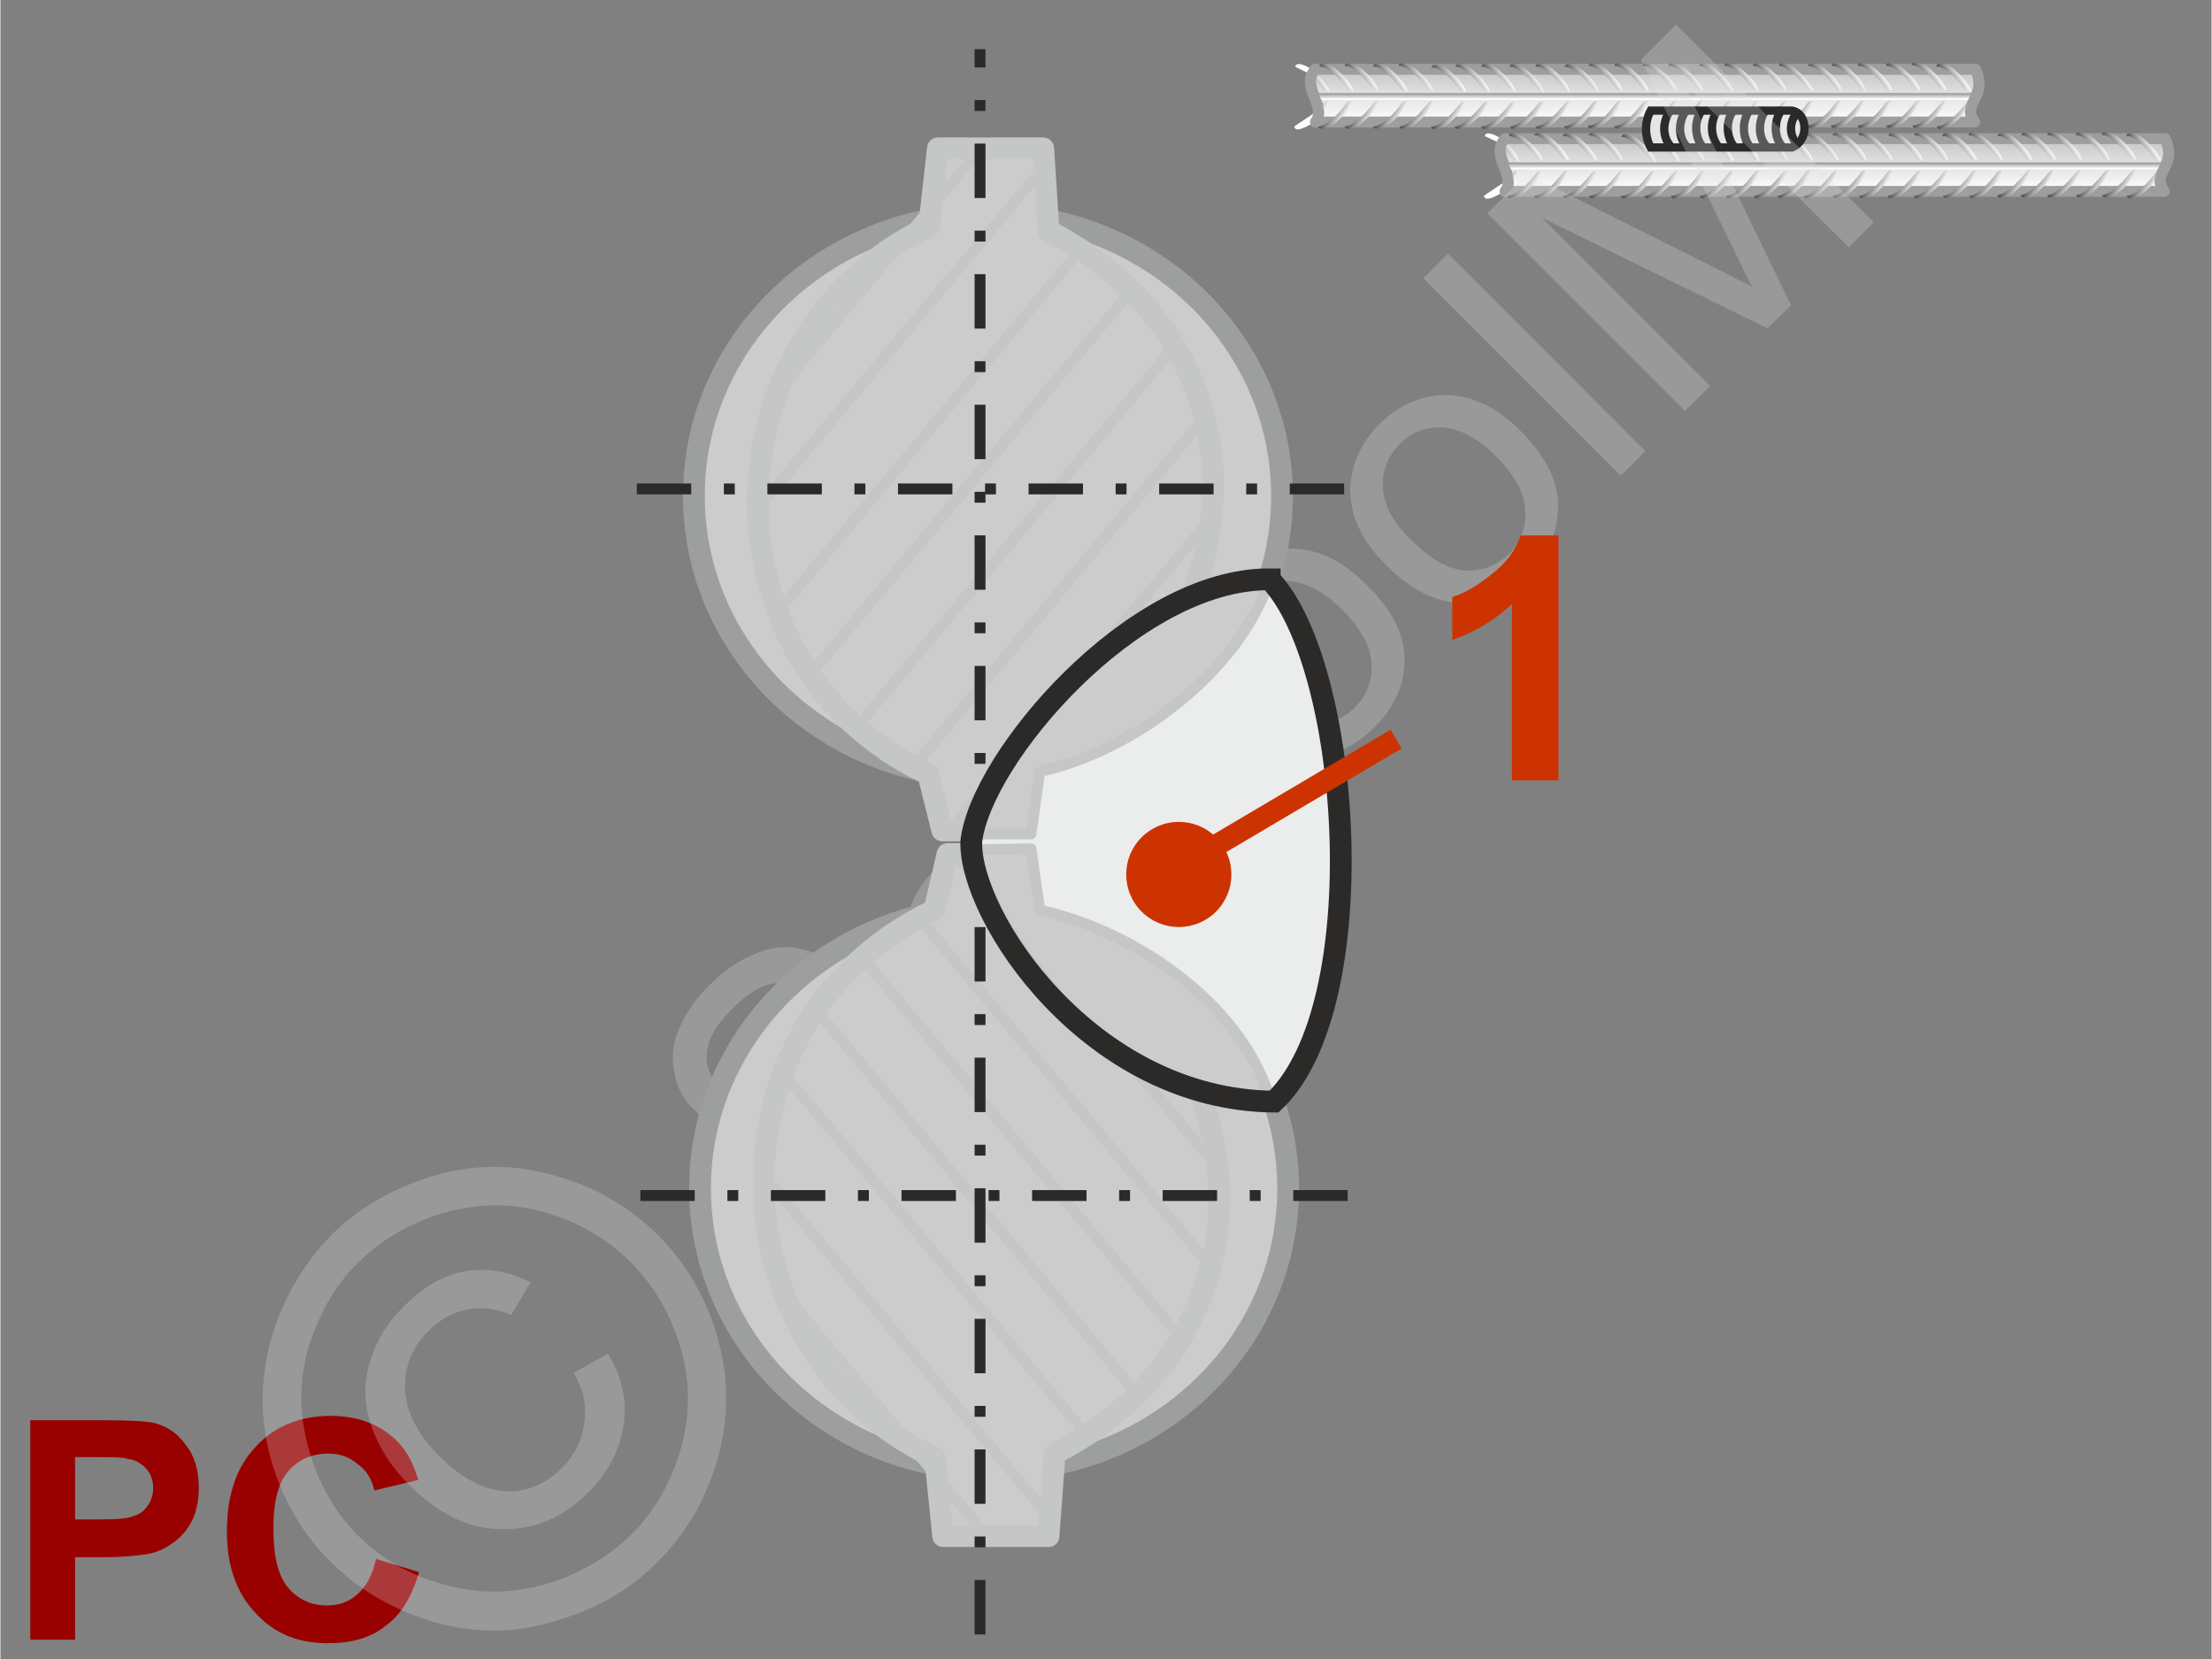 <svg xmlns="http://www.w3.org/2000/svg" width="240px" height="180px" style="shape-rendering:geometricPrecision;text-rendering:geometricPrecision;image-rendering:optimizeQuality;fill-rule:evenodd;clip-rule:evenodd" viewBox="0 0 2519 1890" xmlns:xlink="http://www.w3.org/1999/xlink"><rect x="0" y="0" width="2519" height="1890" fill="#808080" stroke="none"/><defs><linearGradient id="id0" gradientUnits="userSpaceOnUse" x1="1514.45" y1="127.258" x2="1530.02" y2="136.556"><stop offset="0" style="stop-opacity:1;stop-color:#5b5b5b"/><stop offset="1" style="stop-opacity:1;stop-color:#fefefe"/></linearGradient><linearGradient id="id1" gradientUnits="userSpaceOnUse" xlink:href="#id0" x1="1860.22" y1="174.218" x2="1875.79" y2="164.933"/><linearGradient id="id2" gradientUnits="userSpaceOnUse" x1="2089.39" y1="157.941" x2="2089.39" y2="218.117"><stop offset="0" style="stop-opacity:1;stop-color:#c5c6c6"/><stop offset="1" style="stop-opacity:1;stop-color:#fefefe"/></linearGradient><linearGradient id="id3" gradientUnits="userSpaceOnUse" xlink:href="#id0" x1="2163.33" y1="206.253" x2="2178.9" y2="215.551"/><linearGradient id="id4" gradientUnits="userSpaceOnUse" x1="1871.34" y1="106.877" x2="1871.34" y2="112.84"><stop offset="0" style="stop-opacity:1;stop-color:#9d9e9e"/><stop offset="1" style="stop-opacity:1;stop-color:#fefefe"/></linearGradient><linearGradient id="id5" gradientUnits="userSpaceOnUse" xlink:href="#id0" x1="1886.29" y1="206.761" x2="1901.86" y2="216.059"/><linearGradient id="id6" gradientUnits="userSpaceOnUse" xlink:href="#id2" x1="1873.2" y1="78.846" x2="1873.2" y2="139.023"/><linearGradient id="id7" gradientUnits="userSpaceOnUse" xlink:href="#id0" x1="1488.37" y1="94.715" x2="1503.95" y2="85.417"/><linearGradient id="id8" gradientUnits="userSpaceOnUse" xlink:href="#id0" x1="2164.33" y1="173.065" x2="2179.9" y2="163.767"/><linearGradient id="id9" gradientUnits="userSpaceOnUse" xlink:href="#id4" x1="2087.53" y1="185.971" x2="2087.53" y2="191.922"/><linearGradient id="id10" gradientUnits="userSpaceOnUse" xlink:href="#id0" x1="2193.67" y1="172.83" x2="2209.24" y2="163.532"/><linearGradient id="id11" gradientUnits="userSpaceOnUse" xlink:href="#id0" x1="2226.03" y1="172.979" x2="2241.61" y2="163.681"/><linearGradient id="id12" gradientUnits="userSpaceOnUse" xlink:href="#id0" x1="1823.47" y1="206.352" x2="1839.04" y2="215.65"/><linearGradient id="id13" gradientUnits="userSpaceOnUse" xlink:href="#id0" x1="1793.71" y1="206.352" x2="1809.28" y2="215.65"/><linearGradient id="id14" gradientUnits="userSpaceOnUse" xlink:href="#id0" x1="1914.65" y1="126.985" x2="1930.22" y2="136.283"/><linearGradient id="id15" gradientUnits="userSpaceOnUse" xlink:href="#id0" x1="1916.55" y1="207.021" x2="1932.12" y2="216.307"/><linearGradient id="id16" gradientUnits="userSpaceOnUse" xlink:href="#id0" x1="2039.96" y1="127.158" x2="2055.54" y2="136.456"/><linearGradient id="id17" gradientUnits="userSpaceOnUse" xlink:href="#id0" x1="2219.61" y1="127.58" x2="2235.18" y2="136.878"/><linearGradient id="id18" gradientUnits="userSpaceOnUse" xlink:href="#id0" x1="1977.4" y1="127.406" x2="1992.97" y2="136.704"/><linearGradient id="id19" gradientUnits="userSpaceOnUse" xlink:href="#id0" x1="1795.01" y1="127.258" x2="1810.58" y2="136.556"/><linearGradient id="id20" gradientUnits="userSpaceOnUse" xlink:href="#id0" x1="1704.57" y1="173.809" x2="1720.14" y2="164.524"/><linearGradient id="id21" gradientUnits="userSpaceOnUse" xlink:href="#id0" x1="1732.8" y1="94.392" x2="1748.37" y2="85.107"/><linearGradient id="id22" gradientUnits="userSpaceOnUse" xlink:href="#id0" x1="1670.09" y1="127.667" x2="1685.66" y2="136.965"/><linearGradient id="id23" gradientUnits="userSpaceOnUse" xlink:href="#id0" x1="2218.96" y1="94.008" x2="2234.53" y2="84.71"/><linearGradient id="id24" gradientUnits="userSpaceOnUse" xlink:href="#id0" x1="2011.95" y1="173.536" x2="2027.52" y2="164.239"/><linearGradient id="id25" gradientUnits="userSpaceOnUse" xlink:href="#id0" x1="2161.93" y1="126.477" x2="2177.5" y2="135.774"/><linearGradient id="id26" gradientUnits="userSpaceOnUse" xlink:href="#id0" x1="2130.85" y1="206.079" x2="2146.42" y2="215.377"/><linearGradient id="id27" gradientUnits="userSpaceOnUse" xlink:href="#id0" x1="2101.1" y1="206.079" x2="2116.65" y2="215.377"/><linearGradient id="id28" gradientUnits="userSpaceOnUse" xlink:href="#id0" x1="1671.1" y1="94.479" x2="1686.67" y2="85.194"/><linearGradient id="id29" gradientUnits="userSpaceOnUse" xlink:href="#id0" x1="2072.79" y1="93.934" x2="2088.36" y2="84.636"/><linearGradient id="id30" gradientUnits="userSpaceOnUse" xlink:href="#id0" x1="2191.69" y1="126.477" x2="2207.27" y2="135.774"/><linearGradient id="id31" gradientUnits="userSpaceOnUse" xlink:href="#id0" x1="1978.47" y1="173.177" x2="1994.05" y2="163.891"/><linearGradient id="id32" gradientUnits="userSpaceOnUse" xlink:href="#id0" x1="2377.75" y1="172.297" x2="2393.32" y2="162.999"/><linearGradient id="id33" gradientUnits="userSpaceOnUse" xlink:href="#id0" x1="2129.2" y1="93.054" x2="2144.77" y2="83.756"/><linearGradient id="id34" gradientUnits="userSpaceOnUse" xlink:href="#id0" x1="1487.63" y1="127.53" x2="1503.2" y2="136.828"/><linearGradient id="id35" gradientUnits="userSpaceOnUse" xlink:href="#id0" x1="1643.28" y1="127.939" x2="1658.85" y2="137.237"/><linearGradient id="id36" gradientUnits="userSpaceOnUse" xlink:href="#id0" x1="1822.81" y1="172.78" x2="1838.39" y2="163.482"/><linearGradient id="id37" gradientUnits="userSpaceOnUse" xlink:href="#id0" x1="2191.04" y1="92.892" x2="2206.61" y2="83.607"/><linearGradient id="id38" gradientUnits="userSpaceOnUse" xlink:href="#id0" x1="2130.2" y1="172.495" x2="2145.76" y2="163.21"/><linearGradient id="id39" gradientUnits="userSpaceOnUse" xlink:href="#id0" x1="2039.32" y1="93.574" x2="2054.89" y2="84.289"/><linearGradient id="id40" gradientUnits="userSpaceOnUse" xlink:href="#id0" x1="2316.05" y1="172.371" x2="2331.62" y2="163.086"/><linearGradient id="id41" gradientUnits="userSpaceOnUse" xlink:href="#id0" x1="2435.15" y1="173.103" x2="2450.72" y2="163.805"/><linearGradient id="id42" gradientUnits="userSpaceOnUse" xlink:href="#id0" x1="2129.13" y1="126.737" x2="2144.7" y2="136.022"/><linearGradient id="id43" gradientUnits="userSpaceOnUse" xlink:href="#id0" x1="1916.62" y1="173.338" x2="1932.2" y2="164.04"/><linearGradient id="id44" gradientUnits="userSpaceOnUse" xlink:href="#id0" x1="1887.29" y1="173.574" x2="1902.86" y2="164.276"/><linearGradient id="id45" gradientUnits="userSpaceOnUse" xlink:href="#id0" x1="1977.47" y1="93.736" x2="1993.04" y2="84.438"/><linearGradient id="id46" gradientUnits="userSpaceOnUse" xlink:href="#id0" x1="2315.05" y1="205.571" x2="2330.62" y2="214.869"/><linearGradient id="id47" gradientUnits="userSpaceOnUse" xlink:href="#id0" x1="1948.99" y1="173.487" x2="1964.56" y2="164.201"/><linearGradient id="id48" gradientUnits="userSpaceOnUse" xlink:href="#id0" x1="1947.13" y1="127.158" x2="1962.7" y2="136.456"/><linearGradient id="id49" gradientUnits="userSpaceOnUse" xlink:href="#id0" x1="1948.14" y1="93.971" x2="1963.71" y2="84.673"/><linearGradient id="id50" gradientUnits="userSpaceOnUse" xlink:href="#id0" x1="1733.17" y1="127.667" x2="1748.74" y2="136.965"/><linearGradient id="id51" gradientUnits="userSpaceOnUse" xlink:href="#id0" x1="2009.84" y1="93.884" x2="2025.41" y2="84.599"/><linearGradient id="id52" gradientUnits="userSpaceOnUse" xlink:href="#id0" x1="1760.9" y1="206.612" x2="1776.47" y2="215.898"/><linearGradient id="id53" gradientUnits="userSpaceOnUse" xlink:href="#id0" x1="1607.28" y1="127.258" x2="1622.85" y2="136.556"/><linearGradient id="id54" gradientUnits="userSpaceOnUse" xlink:href="#id0" x1="1700.37" y1="127.915" x2="1715.94" y2="137.213"/><linearGradient id="id55" gradientUnits="userSpaceOnUse" xlink:href="#id0" x1="1760.98" y1="172.929" x2="1776.55" y2="163.631"/><linearGradient id="id56" gradientUnits="userSpaceOnUse" xlink:href="#id0" x1="2345.32" y1="205.831" x2="2360.89" y2="215.117"/><linearGradient id="id57" gradientUnits="userSpaceOnUse" xlink:href="#id0" x1="1914.01" y1="93.401" x2="1929.58" y2="84.115"/><linearGradient id="id58" gradientUnits="userSpaceOnUse" xlink:href="#id0" x1="1731.65" y1="173.165" x2="1747.22" y2="163.879"/><linearGradient id="id59" gradientUnits="userSpaceOnUse" xlink:href="#id0" x1="1821.82" y1="126.985" x2="1837.39" y2="136.283"/><linearGradient id="id60" gradientUnits="userSpaceOnUse" xlink:href="#id0" x1="2226.39" y1="206.253" x2="2241.97" y2="215.551"/><linearGradient id="id61" gradientUnits="userSpaceOnUse" xlink:href="#id0" x1="2288.23" y1="205.844" x2="2303.8" y2="215.142"/><linearGradient id="id62" gradientUnits="userSpaceOnUse" xlink:href="#id0" x1="1577.52" y1="127.258" x2="1593.09" y2="136.556"/><linearGradient id="id63" gradientUnits="userSpaceOnUse" xlink:href="#id0" x1="2345.4" y1="172.148" x2="2360.97" y2="162.85"/><linearGradient id="id64" gradientUnits="userSpaceOnUse" xlink:href="#id0" x1="1884.9" y1="126.985" x2="1900.47" y2="136.283"/><linearGradient id="id65" gradientUnits="userSpaceOnUse" xlink:href="#id0" x1="2099.87" y1="93.289" x2="2115.44" y2="83.991"/><linearGradient id="id66" gradientUnits="userSpaceOnUse" xlink:href="#id0" x1="2039.02" y1="172.892" x2="2054.59" y2="163.594"/><linearGradient id="id67" gradientUnits="userSpaceOnUse" xlink:href="#id0" x1="2161.57" y1="93.202" x2="2177.14" y2="83.904"/><linearGradient id="id68" gradientUnits="userSpaceOnUse" xlink:href="#id0" x1="2100.72" y1="172.805" x2="2116.29" y2="163.507"/><linearGradient id="id69" gradientUnits="userSpaceOnUse" xlink:href="#id0" x1="1979.12" y1="206.761" x2="1994.69" y2="216.059"/><linearGradient id="id70" gradientUnits="userSpaceOnUse" xlink:href="#id0" x1="1606.63" y1="93.686" x2="1622.2" y2="84.388"/><linearGradient id="id71" gradientUnits="userSpaceOnUse" xlink:href="#id0" x1="1852.08" y1="127.245" x2="1867.66" y2="136.531"/><linearGradient id="id72" gradientUnits="userSpaceOnUse" xlink:href="#id0" x1="1793.35" y1="173.078" x2="1808.92" y2="163.792"/><linearGradient id="id73" gradientUnits="userSpaceOnUse" xlink:href="#id0" x1="1730.64" y1="206.352" x2="1746.21" y2="215.65"/><linearGradient id="id74" gradientUnits="userSpaceOnUse" xlink:href="#id0" x1="2038.02" y1="206.079" x2="2053.59" y2="215.377"/><linearGradient id="id75" gradientUnits="userSpaceOnUse" xlink:href="#id0" x1="2256.16" y1="206.253" x2="2271.73" y2="215.551"/><linearGradient id="id76" gradientUnits="userSpaceOnUse" xlink:href="#id0" x1="1762.92" y1="127.667" x2="1778.49" y2="136.965"/><linearGradient id="id77" gradientUnits="userSpaceOnUse" xlink:href="#id0" x1="1544.71" y1="127.518" x2="1560.28" y2="136.816"/><linearGradient id="id78" gradientUnits="userSpaceOnUse" xlink:href="#id0" x1="1544.78" y1="93.835" x2="1560.35" y2="84.537"/><linearGradient id="id79" gradientUnits="userSpaceOnUse" xlink:href="#id0" x1="1852.16" y1="93.562" x2="1867.73" y2="84.264"/><linearGradient id="id80" gradientUnits="userSpaceOnUse" xlink:href="#id0" x1="2098.86" y1="126.477" x2="2114.43" y2="135.774"/><linearGradient id="id81" gradientUnits="userSpaceOnUse" xlink:href="#id0" x1="1700.44" y1="94.244" x2="1716.01" y2="84.946"/><linearGradient id="id82" gradientUnits="userSpaceOnUse" xlink:href="#id0" x1="2435.8" y1="206.674" x2="2451.37" y2="215.972"/><linearGradient id="id83" gradientUnits="userSpaceOnUse" xlink:href="#id0" x1="1644.02" y1="95.124" x2="1659.59" y2="85.838"/><linearGradient id="id84" gradientUnits="userSpaceOnUse" xlink:href="#id0" x1="2407.88" y1="205.571" x2="2423.45" y2="214.869"/><linearGradient id="id85" gradientUnits="userSpaceOnUse" xlink:href="#id0" x1="2068.35" y1="172.656" x2="2083.93" y2="163.358"/><linearGradient id="id86" gradientUnits="userSpaceOnUse" xlink:href="#id0" x1="1949.37" y1="206.761" x2="1964.94" y2="216.059"/><linearGradient id="id87" gradientUnits="userSpaceOnUse" xlink:href="#id0" x1="1884.53" y1="93.711" x2="1900.1" y2="84.425"/><linearGradient id="id88" gradientUnits="userSpaceOnUse" xlink:href="#id0" x1="2288.99" y1="173.016" x2="2304.56" y2="163.73"/><linearGradient id="id89" gradientUnits="userSpaceOnUse" xlink:href="#id0" x1="2378.12" y1="205.571" x2="2393.69" y2="214.869"/><linearGradient id="id90" gradientUnits="userSpaceOnUse" xlink:href="#id0" x1="2010.21" y1="127.158" x2="2025.78" y2="136.456"/><linearGradient id="id91" gradientUnits="userSpaceOnUse" xlink:href="#id0" x1="2068.28" y1="206.34" x2="2083.85" y2="215.625"/><linearGradient id="id92" gradientUnits="userSpaceOnUse" xlink:href="#id0" x1="1703.81" y1="206.625" x2="1719.38" y2="215.923"/><linearGradient id="id93" gradientUnits="userSpaceOnUse" xlink:href="#id0" x1="2072.04" y1="126.749" x2="2087.61" y2="136.047"/><linearGradient id="id94" gradientUnits="userSpaceOnUse" xlink:href="#id0" x1="2011.2" y1="206.352" x2="2026.76" y2="215.65"/><linearGradient id="id95" gradientUnits="userSpaceOnUse" xlink:href="#id0" x1="1859.47" y1="207.034" x2="1875.04" y2="216.332"/><linearGradient id="id96" gradientUnits="userSpaceOnUse" xlink:href="#id0" x1="2407.23" y1="171.987" x2="2422.8" y2="162.689"/><linearGradient id="id97" gradientUnits="userSpaceOnUse" xlink:href="#id0" x1="2255.5" y1="172.669" x2="2271.07" y2="163.371"/><linearGradient id="id98" gradientUnits="userSpaceOnUse" xlink:href="#id0" x1="1577.15" y1="93.983" x2="1592.72" y2="84.686"/><linearGradient id="id99" gradientUnits="userSpaceOnUse" xlink:href="#id0" x1="1795.75" y1="94.442" x2="1811.32" y2="85.157"/><linearGradient id="id100" gradientUnits="userSpaceOnUse" xlink:href="#id0" x1="2193.59" y1="206.513" x2="2209.16" y2="215.799"/><linearGradient id="id101" gradientUnits="userSpaceOnUse" xlink:href="#id0" x1="1515.45" y1="94.07" x2="1531.02" y2="84.772"/><linearGradient id="id102" gradientUnits="userSpaceOnUse" xlink:href="#id0" x1="1762.28" y1="94.095" x2="1777.85" y2="84.797"/><linearGradient id="id103" gradientUnits="userSpaceOnUse" xlink:href="#id0" x1="1822.83" y1="93.797" x2="1838.4" y2="84.512"/></defs><g id="Ebene_x0020_1"><g id="_722626304"><g><g><g><path d="M1498 79l752 0c15,32 -17,38 -1,60l-751 0c14,-19 -18,-42 0,-60z" style="fill:url(#id6);stroke:#9d9e9e;stroke-width:12.397;stroke-linecap:round;stroke-linejoin:round"/><polygon points="1495,106 2248,106 2244,114 1501,114" style="fill:url(#id4)"/><path d="M1541 103c-3,-11 -21,-27 -26,-28 -11,-5 -13,-1 -13,1 9,-1 21,10 33,26 3,4 7,2 6,1z" style="fill:url(#id101)"/><path d="M1633 116c-4,11 -21,27 -26,28 -12,6 -13,1 -13,0 8,0 20,-11 33,-27 3,-3 6,-2 6,-1z" style="fill:url(#id53)"/><path d="M1603 116c-3,11 -21,27 -26,28 -11,6 -13,1 -13,0 9,0 21,-11 33,-27 3,-3 7,-2 6,-1z" style="fill:url(#id62)"/><path d="M1570 116c-3,11 -20,27 -26,28 -11,6 -12,2 -13,0 9,0 21,-11 33,-26 3,-4 7,-3 6,-2z" style="fill:url(#id77)"/><path d="M1540 116c-3,11 -21,27 -26,28 -11,6 -13,1 -13,0 9,0 21,-11 33,-27 3,-3 7,-2 6,-1z" style="fill:url(#id0)"/><path d="M1632 103c-3,-11 -21,-27 -26,-28 -11,-6 -13,-2 -13,0 9,0 21,11 33,26 3,4 7,3 6,2z" style="fill:url(#id70)"/><path d="M1603 103c-4,-11 -21,-27 -26,-28 -12,-6 -13,-1 -13,1 8,-1 20,10 32,26 4,4 7,2 7,1z" style="fill:url(#id98)"/><path d="M1570 103c-3,-11 -20,-27 -26,-28 -11,-6 -12,-1 -13,0 9,0 21,11 33,27 3,3 7,2 6,1z" style="fill:url(#id78)"/><path d="M1514 104c-4,-11 -21,-27 -26,-28 -11,-6 -13,-2 -13,0 9,0 21,11 33,27 3,3 7,2 6,1z" style="fill:url(#id7)"/><path d="M1513 116c-3,11 -21,27 -26,28 -11,6 -13,2 -13,0 9,0 21,-11 33,-26 3,-4 7,-3 6,-2z" style="fill:url(#id34)"/><path d="M1475 76c1,-6 11,-2 17,2l-3 5 -14 -7 0 0z" style="fill:#fff"/><path d="M1474 144c1,8 14,0 20,-3 3,-5 4,-8 4,-13l-24 16 0 0z" style="fill:#fff"/><path d="M1498 79c-18,20 14,42 0,60" style="fill:none;stroke:#9d9e9e;stroke-width:12.397;stroke-linecap:round"/><path d="M1697 104c-4,-11 -21,-27 -26,-28 -12,-6 -13,-2 -13,0 8,0 20,11 32,26 4,4 7,3 7,2z" style="fill:url(#id28)"/><path d="M1974 103c-4,-11 -21,-27 -26,-28 -12,-6 -13,-1 -13,0 8,0 20,11 32,27 4,4 7,2 7,1z" style="fill:url(#id49)"/><path d="M1848 103c-3,-11 -20,-27 -26,-28 -11,-6 -12,-1 -13,0 9,0 21,11 33,27 3,3 7,2 6,1z" style="fill:url(#id103)"/><path d="M2125 103c-3,-12 -20,-27 -25,-29 -12,-5 -13,-1 -14,1 9,0 21,10 33,26 3,4 7,3 6,2z" style="fill:url(#id65)"/><path d="M1788 116c-3,11 -20,27 -25,28 -12,6 -13,2 -14,0 9,0 21,-11 33,-26 3,-4 7,-3 6,-2z" style="fill:url(#id76)"/><path d="M2066 116c-4,11 -21,27 -26,28 -12,6 -13,1 -14,0 9,0 21,-11 33,-27 3,-3 7,-2 7,-1z" style="fill:url(#id16)"/><path d="M1940 116c-3,11 -21,27 -26,28 -11,5 -13,1 -13,-1 9,1 21,-10 33,-26 3,-4 7,-2 6,-1z" style="fill:url(#id14)"/><path d="M2217 115c-3,11 -20,27 -26,28 -11,6 -12,2 -13,0 9,0 21,-11 33,-26 3,-4 7,-3 6,-2z" style="fill:url(#id30)"/><path d="M2245 116c-3,11 -21,27 -26,28 -11,6 -13,2 -13,0 9,0 21,-11 33,-26 3,-4 7,-3 6,-2z" style="fill:url(#id17)"/><path d="M1759 116c-4,11 -21,27 -26,28 -12,6 -13,2 -13,0 8,0 20,-11 32,-26 4,-4 7,-3 7,-2z" style="fill:url(#id50)"/><path d="M2036 116c-4,11 -21,27 -26,28 -12,6 -13,1 -13,0 8,0 20,-11 33,-27 3,-3 6,-2 6,-1z" style="fill:url(#id90)"/><path d="M1910 116c-3,11 -20,27 -25,28 -12,5 -13,1 -14,-1 9,1 21,-10 33,-26 3,-4 7,-2 6,-1z" style="fill:url(#id64)"/><path d="M2187 115c-3,11 -20,27 -25,28 -12,6 -13,2 -14,0 9,0 21,-11 33,-26 3,-4 7,-3 6,-2z" style="fill:url(#id25)"/><path d="M1726 117c-4,11 -21,26 -26,28 -11,5 -13,1 -13,-1 8,1 20,-10 33,-26 3,-4 7,-2 6,-1z" style="fill:url(#id54)"/><path d="M2003 116c-3,11 -21,27 -26,28 -11,6 -13,2 -13,0 9,0 21,-11 33,-26 3,-4 7,-3 6,-2z" style="fill:url(#id18)"/><path d="M1878 116c-4,11 -21,27 -26,28 -12,6 -13,1 -14,0 9,0 21,-11 33,-27 4,-3 7,-2 7,-1z" style="fill:url(#id71)"/><path d="M2155 115c-4,12 -21,27 -26,29 -12,5 -13,1 -13,-1 8,0 20,-10 32,-26 4,-4 7,-3 7,-2z" style="fill:url(#id42)"/><path d="M1696 116c-4,11 -21,27 -26,28 -12,6 -13,2 -13,0 8,0 20,-11 32,-26 4,-4 7,-3 7,-2z" style="fill:url(#id22)"/><path d="M1973 116c-4,11 -21,27 -26,28 -12,6 -13,1 -13,0 8,0 20,-11 32,-27 4,-3 7,-2 7,-1z" style="fill:url(#id48)"/><path d="M1847 116c-3,11 -20,27 -26,28 -11,5 -12,1 -13,-1 9,1 21,-10 33,-26 3,-4 7,-2 6,-1z" style="fill:url(#id59)"/><path d="M2124 115c-3,11 -20,27 -25,28 -12,6 -13,2 -14,0 9,0 21,-11 33,-26 3,-4 7,-3 6,-2z" style="fill:url(#id80)"/><path d="M1788 103c-4,-11 -21,-27 -26,-28 -12,-5 -13,-1 -13,1 8,-1 20,10 33,26 3,4 6,2 6,1z" style="fill:url(#id102)"/><path d="M2065 103c-4,-11 -21,-27 -26,-28 -12,-6 -13,-2 -13,0 8,0 20,11 33,26 3,4 6,3 6,2z" style="fill:url(#id39)"/><path d="M1940 103c-4,-11 -21,-27 -26,-28 -12,-6 -13,-2 -14,0 9,0 21,11 33,26 3,4 7,3 7,2z" style="fill:url(#id57)"/><path d="M2217 102c-4,-11 -21,-27 -26,-28 -12,-6 -13,-1 -14,0 9,0 21,11 33,27 4,3 7,2 7,1z" style="fill:url(#id37)"/><path d="M2245 103c-4,-11 -21,-27 -26,-28 -12,-6 -13,-1 -14,1 9,-1 21,10 33,26 3,4 7,2 7,1z" style="fill:url(#id23)"/><path d="M1758 104c-3,-11 -20,-27 -26,-28 -11,-6 -12,-2 -13,0 9,0 21,11 33,26 3,4 7,3 6,2z" style="fill:url(#id21)"/><path d="M2035 103c-3,-11 -20,-27 -26,-28 -11,-6 -12,-1 -13,0 9,0 21,11 33,27 3,3 7,2 6,1z" style="fill:url(#id51)"/><path d="M1910 103c-3,-11 -21,-27 -26,-28 -11,-6 -13,-2 -13,0 9,0 21,11 33,26 3,4 7,3 6,2z" style="fill:url(#id87)"/><path d="M2187 102c-3,-11 -21,-26 -26,-28 -11,-5 -13,-1 -13,1 9,0 21,10 33,26 3,4 7,3 6,1z" style="fill:url(#id67)"/><path d="M1726 104c-3,-12 -21,-27 -26,-29 -11,-5 -13,-1 -13,1 9,0 21,10 33,26 3,4 7,3 6,2z" style="fill:url(#id81)"/><path d="M2003 103c-3,-11 -21,-27 -26,-28 -11,-6 -13,-2 -13,0 9,0 21,11 33,27 3,3 7,2 6,1z" style="fill:url(#id45)"/><path d="M1878 103c-4,-11 -21,-27 -26,-28 -12,-6 -13,-2 -13,0 8,0 20,11 32,26 4,4 7,3 7,2z" style="fill:url(#id79)"/><path d="M2155 102c-4,-11 -21,-27 -26,-28 -12,-5 -13,-1 -13,1 8,-1 20,10 32,26 4,4 7,2 7,1z" style="fill:url(#id33)"/><path d="M1670 104c-4,-11 -21,-26 -26,-28 -12,-5 -13,-1 -14,1 9,-1 21,10 33,26 3,4 7,2 7,1z" style="fill:url(#id83)"/><path d="M1821 104c-3,-11 -20,-27 -26,-28 -11,-6 -12,-2 -13,0 9,0 21,11 33,26 3,4 7,3 6,2z" style="fill:url(#id99)"/><path d="M2098 103c-3,-11 -20,-27 -26,-28 -11,-6 -12,-1 -13,0 9,0 21,11 33,27 3,4 7,2 6,1z" style="fill:url(#id29)"/><path d="M1669 117c-4,11 -21,27 -26,28 -12,5 -13,1 -13,-1 8,1 20,-10 33,-26 3,-4 6,-2 6,-1z" style="fill:url(#id35)"/><path d="M1821 116c-4,11 -21,27 -26,28 -12,6 -13,1 -14,0 9,0 21,-11 33,-27 3,-3 7,-2 7,-1z" style="fill:url(#id19)"/><path d="M2098 115c-4,12 -21,27 -26,29 -12,5 -13,1 -14,-1 9,0 21,-10 33,-26 4,-4 7,-3 7,-2z" style="fill:url(#id93)"/><path d="M2250 79c15,32 -17,38 -1,60" style="fill:none;stroke:#9d9e9e;stroke-width:12.397;stroke-linecap:round"/></g><g><path d="M1714 158l752 0c15,32 -17,38 -1,60l-751 0c14,-19 -17,-42 0,-60z" style="fill:url(#id2);stroke:#9d9e9e;stroke-width:12.397;stroke-linecap:round;stroke-linejoin:round"/><polygon points="1712,185 2464,185 2460,193 1717,193" style="fill:url(#id9)"/><path d="M1757 182c-3,-11 -21,-26 -26,-28 -11,-5 -13,-1 -13,1 9,0 21,10 33,26 3,4 7,2 6,1z" style="fill:url(#id58)"/><path d="M1849 195c-3,11 -21,27 -26,28 -11,6 -13,2 -13,0 9,0 21,-11 33,-26 3,-4 7,-3 6,-2z" style="fill:url(#id12)"/><path d="M1819 195c-3,11 -20,27 -26,28 -11,6 -12,2 -13,0 9,0 21,-11 33,-26 3,-4 7,-3 6,-2z" style="fill:url(#id13)"/><path d="M1786 195c-3,11 -20,27 -25,28 -12,6 -13,2 -14,0 9,0 21,-11 33,-26 3,-4 7,-3 6,-2z" style="fill:url(#id52)"/><path d="M1756 195c-3,11 -21,27 -26,28 -11,6 -13,2 -13,0 9,0 21,-11 33,-26 3,-4 7,-3 6,-2z" style="fill:url(#id73)"/><path d="M1848 182c-3,-11 -20,-27 -26,-28 -11,-6 -12,-1 -13,0 9,0 21,11 33,27 3,3 7,2 6,1z" style="fill:url(#id36)"/><path d="M1819 182c-4,-11 -21,-27 -26,-28 -11,-5 -13,-1 -13,1 8,-1 20,10 33,26 3,4 7,2 6,1z" style="fill:url(#id72)"/><path d="M1787 182c-4,-11 -21,-27 -26,-28 -12,-6 -13,-1 -14,0 9,0 21,11 33,27 3,3 7,2 7,1z" style="fill:url(#id55)"/><path d="M1730 183c-3,-11 -21,-27 -26,-28 -11,-6 -13,-1 -13,0 9,0 21,11 33,27 3,3 7,2 6,1z" style="fill:url(#id20)"/><path d="M1729 195c-3,11 -20,27 -26,28 -11,6 -12,2 -13,0 9,0 21,-11 33,-26 3,-4 7,-3 6,-2z" style="fill:url(#id92)"/><path d="M1691 155c1,-6 11,-2 17,2l-2 5 -15 -7 0 0z" style="fill:#fff"/><path d="M1690 223c1,8 14,0 20,-3 3,-5 4,-8 4,-13l-24 16 0 0z" style="fill:#fff"/><path d="M1714 158c-18,20 14,42 0,60" style="fill:none;stroke:#9d9e9e;stroke-width:12.397;stroke-linecap:round"/><path d="M1913 183c-4,-11 -21,-27 -26,-28 -12,-6 -13,-2 -13,0 8,0 20,11 33,26 3,4 6,3 6,2z" style="fill:url(#id44)"/><path d="M2190 182c-4,-11 -21,-27 -26,-28 -12,-5 -13,-1 -13,1 8,-1 20,10 33,26 3,4 6,2 6,1z" style="fill:url(#id8)"/><path d="M2065 182c-4,-11 -21,-27 -26,-28 -12,-6 -13,-1 -14,0 9,0 21,11 33,27 3,3 7,2 7,1z" style="fill:url(#id66)"/><path d="M2342 182c-4,-11 -21,-27 -26,-28 -12,-6 -13,-2 -14,0 9,0 21,11 33,26 4,4 7,3 7,2z" style="fill:url(#id40)"/><path d="M2005 195c-4,12 -21,27 -26,29 -12,5 -13,1 -13,-1 8,0 20,-10 32,-26 4,-4 7,-3 7,-2z" style="fill:url(#id69)"/><path d="M2282 195c-4,11 -21,27 -26,28 -12,6 -13,1 -13,0 8,0 20,-11 32,-27 4,-3 7,-2 7,-1z" style="fill:url(#id75)"/><path d="M2156 195c-3,11 -20,27 -25,28 -12,6 -13,1 -14,0 9,0 21,-11 33,-27 3,-4 7,-2 6,-1z" style="fill:url(#id26)"/><path d="M2433 194c-3,11 -20,27 -25,28 -12,6 -13,2 -14,0 9,0 21,-11 33,-26 3,-4 7,-3 6,-2z" style="fill:url(#id84)"/><path d="M2461 195c-3,11 -20,27 -26,28 -11,6 -12,2 -13,0 9,0 21,-10 33,-26 3,-4 7,-3 6,-2z" style="fill:url(#id82)"/><path d="M1975 195c-4,12 -21,27 -26,29 -11,5 -13,1 -13,-1 8,0 20,-10 33,-26 3,-4 7,-3 6,-2z" style="fill:url(#id86)"/><path d="M2252 195c-3,11 -21,27 -26,28 -11,6 -13,1 -13,0 9,0 21,-11 33,-27 3,-3 7,-2 6,-1z" style="fill:url(#id60)"/><path d="M2127 195c-4,11 -21,27 -26,28 -12,6 -13,1 -14,0 9,0 21,-11 33,-27 4,-4 7,-2 7,-1z" style="fill:url(#id27)"/><path d="M2404 194c-4,11 -21,27 -26,28 -12,6 -13,2 -13,0 8,0 20,-11 32,-26 4,-4 7,-3 7,-2z" style="fill:url(#id89)"/><path d="M1942 196c-3,11 -21,27 -26,28 -11,5 -13,1 -13,-1 9,1 21,-10 33,-26 3,-4 7,-2 6,-1z" style="fill:url(#id15)"/><path d="M2219 195c-3,11 -21,27 -26,28 -11,6 -13,2 -13,0 9,0 21,-11 33,-26 3,-4 7,-3 6,-2z" style="fill:url(#id100)"/><path d="M2094 195c-4,11 -21,27 -26,28 -12,6 -13,2 -13,0 8,0 20,-11 33,-27 3,-3 6,-2 6,-1z" style="fill:url(#id91)"/><path d="M2371 194c-4,12 -21,27 -26,29 -12,5 -13,1 -13,-1 8,0 20,-10 33,-26 3,-4 6,-3 6,-2z" style="fill:url(#id56)"/><path d="M1912 195c-4,12 -21,27 -26,29 -12,5 -13,1 -13,-1 8,0 20,-10 33,-26 3,-4 6,-3 6,-2z" style="fill:url(#id5)"/><path d="M2189 195c-4,11 -21,27 -26,28 -12,6 -13,1 -13,0 8,0 20,-11 33,-27 3,-3 6,-2 6,-1z" style="fill:url(#id3)"/><path d="M2064 195c-4,11 -21,27 -26,28 -12,6 -13,1 -14,0 9,0 21,-11 33,-27 3,-4 7,-2 7,-1z" style="fill:url(#id74)"/><path d="M2341 194c-4,11 -21,27 -26,28 -12,6 -13,2 -14,0 9,0 21,-11 33,-26 4,-4 7,-3 7,-2z" style="fill:url(#id46)"/><path d="M2004 182c-3,-11 -21,-26 -26,-28 -11,-5 -13,-1 -13,1 9,0 21,10 33,26 3,4 7,3 6,1z" style="fill:url(#id31)"/><path d="M2281 182c-3,-11 -21,-27 -26,-28 -11,-6 -13,-2 -13,0 9,0 21,11 33,26 3,4 7,3 6,2z" style="fill:url(#id97)"/><path d="M2156 182c-4,-11 -21,-27 -26,-28 -12,-6 -13,-2 -13,0 8,0 20,11 32,26 4,4 7,3 7,2z" style="fill:url(#id38)"/><path d="M2433 181c-4,-11 -21,-27 -26,-28 -12,-6 -13,-1 -13,1 8,-1 20,10 33,26 3,4 6,2 6,1z" style="fill:url(#id96)"/><path d="M2461 182c-4,-11 -21,-27 -26,-28 -12,-5 -13,-1 -13,1 8,-1 20,10 32,26 4,4 7,2 7,1z" style="fill:url(#id41)"/><path d="M1975 183c-4,-11 -21,-27 -26,-28 -12,-6 -13,-2 -14,0 9,0 21,11 33,26 3,4 7,3 7,2z" style="fill:url(#id47)"/><path d="M2252 182c-4,-11 -21,-27 -26,-28 -12,-6 -13,-1 -14,1 9,-1 21,10 33,26 3,4 7,2 7,1z" style="fill:url(#id11)"/><path d="M2126 182c-3,-11 -20,-27 -26,-28 -11,-6 -12,-1 -13,0 9,0 21,11 33,27 3,3 7,2 6,1z" style="fill:url(#id68)"/><path d="M2403 182c-3,-12 -20,-27 -26,-29 -11,-5 -12,-1 -13,1 9,0 21,10 33,26 3,4 7,3 6,2z" style="fill:url(#id32)"/><path d="M1942 183c-3,-11 -21,-27 -26,-29 -11,-5 -13,-1 -13,1 9,0 21,10 33,26 3,4 7,3 6,2z" style="fill:url(#id43)"/><path d="M2219 182c-3,-11 -20,-27 -26,-28 -11,-6 -13,-1 -13,0 9,0 21,11 33,27 3,3 7,2 6,1z" style="fill:url(#id10)"/><path d="M2094 182c-4,-11 -21,-27 -26,-28 -11,-6 -13,-2 -13,0 8,0 20,11 33,26 3,4 7,3 6,2z" style="fill:url(#id85)"/><path d="M2371 181c-3,-11 -21,-26 -26,-28 -11,-5 -13,-1 -13,1 9,0 21,10 33,26 3,4 7,2 6,1z" style="fill:url(#id63)"/><path d="M1886 184c-4,-12 -21,-27 -26,-29 -12,-5 -13,-1 -13,1 8,0 20,10 33,26 3,4 6,3 6,2z" style="fill:url(#id1)"/><path d="M2037 183c-3,-11 -20,-27 -25,-28 -12,-6 -13,-2 -14,0 9,0 21,11 33,26 3,4 7,3 6,2z" style="fill:url(#id24)"/><path d="M2315 182c-4,-11 -21,-27 -26,-28 -12,-5 -13,-1 -14,1 9,-1 21,10 33,26 3,4 7,2 7,1z" style="fill:url(#id88)"/><path d="M1885 196c-3,11 -21,27 -26,28 -11,5 -13,1 -13,-1 9,1 21,-10 33,-26 3,-4 7,-2 6,-1z" style="fill:url(#id95)"/><path d="M2037 195c-4,11 -21,27 -26,28 -12,6 -13,2 -13,0 8,0 20,-11 32,-26 4,-4 7,-3 7,-2z" style="fill:url(#id94)"/><path d="M2314 195c-4,11 -21,26 -26,28 -12,5 -13,1 -13,-1 8,0 20,-10 33,-26 3,-4 6,-3 6,-1z" style="fill:url(#id61)"/><path d="M2466 158c15,32 -17,38 -1,60" style="fill:none;stroke:#9d9e9e;stroke-width:12.397;stroke-linecap:round"/></g><g><path d="M1880 168l161 0c20,-8 18,-39 0,-42l-161 0c-7,13 -7,29 0,42z" style="fill:#e5e5e5;stroke:#2b2a29;stroke-width:9.447"/><path d="M1903 167c-10,-11 -10,-29 0,-42" style="fill:none;stroke:#2b2a29;stroke-width:9.447"/><path d="M1921 167c-10,-11 -10,-29 0,-42" style="fill:none;stroke:#2b2a29;stroke-width:9.447"/><path d="M1939 167c-9,-11 -10,-30 0,-42" style="fill:none;stroke:#2b2a29;stroke-width:9.447"/><path d="M1957 167c-9,-11 -10,-30 0,-42" style="fill:none;stroke:#2b2a29;stroke-width:9.447"/><path d="M1975 167c-9,-11 -10,-30 0,-42" style="fill:none;stroke:#2b2a29;stroke-width:9.447"/><path d="M1993 167c-9,-11 -9,-30 0,-42" style="fill:none;stroke:#2b2a29;stroke-width:9.447"/><path d="M2012 167c-10,-11 -10,-30 0,-43" style="fill:none;stroke:#2b2a29;stroke-width:9.447"/><path d="M2030 167c-10,-11 -10,-30 0,-43" style="fill:none;stroke:#2b2a29;stroke-width:9.447"/><path d="M2047 165c-9,-11 -10,-25 0,-37" style="fill:none;stroke:#2b2a29;stroke-width:9.447"/></g></g><path d="M34 1868l0 -250 81 0c31,0 51,1 60,3 15,4 27,12 36,25 10,12 15,29 15,49 0,15 -3,28 -8,38 -6,11 -13,19 -22,25 -8,6 -17,10 -26,12 -12,2 -29,4 -52,4l-33 0 0 94 -51 0zm51 -208l0 71 27 0c20,0 34,-1 40,-4 7,-2 12,-6 16,-12 4,-6 6,-12 6,-20 0,-9 -3,-16 -8,-22 -6,-6 -12,-10 -21,-11 -6,-2 -18,-2 -36,-2l-24 0z" style="fill:#900;fill-rule:nonzero"/><path id="1" d="M428 1776l49 15c-8,27 -20,48 -38,61 -17,14 -39,20 -66,20 -34,0 -61,-11 -82,-34 -22,-23 -33,-54 -33,-93 0,-42 11,-74 33,-97 21,-23 50,-35 85,-35 30,0 55,9 74,27 12,11 20,26 26,46l-50 12c-3,-13 -9,-23 -19,-30 -9,-8 -20,-12 -34,-12 -18,0 -34,7 -45,20 -12,14 -17,35 -17,65 0,32 5,54 17,68 11,13 26,20 44,20 14,0 25,-4 35,-13 10,-9 17,-22 21,-40z" style="fill:#900;fill-rule:nonzero"/><g><polygon points="0,0 2519,0 2519,1890 0,1890" style="fill:none"/><g><path d="M876 1367l25 -30c13,10 25,16 37,18 12,3 26,1 41,-5 14,-6 28,-15 41,-28 11,-11 20,-23 25,-35 5,-12 7,-23 5,-33 -1,-10 -6,-19 -13,-26 -7,-7 -15,-11 -24,-12 -9,-1 -21,1 -34,7 -8,4 -25,13 -51,29 -25,16 -45,26 -57,29 -17,6 -32,6 -45,3 -14,-3 -26,-9 -36,-20 -12,-11 -19,-25 -22,-41 -4,-17 -2,-34 5,-51 8,-18 19,-34 34,-49 17,-17 34,-29 52,-36 18,-8 36,-10 53,-6 18,4 33,12 47,24l-27 31c-15,-12 -31,-18 -47,-16 -16,1 -33,11 -50,28 -19,18 -28,35 -30,49 -2,15 2,27 11,37 9,8 18,11 29,11 11,-1 31,-10 61,-29 30,-19 51,-31 64,-36 19,-7 37,-9 52,-6 16,3 29,11 42,23 12,12 19,27 23,44 4,17 2,35 -5,54 -7,19 -18,36 -34,52 -21,21 -41,35 -60,43 -20,7 -40,9 -60,5 -19,-4 -37,-13 -52,-28zm335 -310l31 -23c16,21 22,43 21,66 -2,23 -12,43 -29,61 -23,22 -48,33 -76,32 -28,-1 -56,-15 -83,-42 -18,-18 -30,-36 -37,-55 -8,-19 -9,-38 -3,-57 5,-18 15,-34 29,-48 17,-18 36,-28 57,-30 20,-3 40,3 59,16l-22 31c-14,-9 -27,-12 -39,-11 -12,1 -22,6 -32,15 -13,14 -20,30 -19,49 2,19 13,39 35,60 21,22 42,34 60,35 18,2 34,-4 48,-18 10,-10 16,-23 17,-37 1,-14 -5,-28 -17,-44zm110 9l-225 -225 28 -28 81 81c-2,-28 7,-51 26,-71 12,-12 25,-20 39,-24 13,-4 26,-4 38,0 13,5 27,15 43,31l103 103 -28 28 -103 -103c-14,-14 -27,-21 -39,-21 -12,0 -24,5 -35,16 -8,8 -13,18 -16,29 -3,11 -3,22 2,33 4,10 12,21 25,34l89 89 -28 28zm84 -246c-31,-30 -44,-61 -42,-92 2,-26 13,-50 33,-70 23,-22 48,-33 77,-33 29,1 56,14 82,40 21,20 34,40 40,58 6,19 6,37 1,56 -6,19 -16,35 -30,49 -23,23 -48,34 -77,34 -29,-1 -57,-15 -84,-42zm28 -29c21,21 41,32 60,34 20,1 37,-6 50,-19 14,-14 20,-31 19,-50 -1,-20 -12,-40 -34,-62 -20,-20 -40,-30 -59,-32 -20,-1 -36,5 -50,19 -14,14 -20,31 -19,50 1,20 12,40 33,60zm147 -146c-31,-30 -44,-61 -42,-92 2,-26 13,-50 33,-70 23,-22 48,-33 77,-33 29,1 56,14 82,39 21,21 34,41 40,59 6,19 6,37 1,56 -6,18 -16,35 -30,49 -23,23 -48,34 -77,34 -29,-1 -57,-15 -84,-42zm28 -29c21,21 41,32 60,34 20,1 37,-6 51,-19 13,-14 20,-31 18,-50 -1,-20 -12,-40 -34,-62 -20,-20 -40,-30 -59,-32 -20,-1 -36,5 -50,19 -14,14 -20,31 -19,50 1,20 12,40 33,60zm238 -74l-225 -225 28 -28 225 225 -28 28zm73 -74l-225 -225 45 -45 212 106c20,10 35,18 45,23 -6,-11 -14,-27 -24,-48l-103 -211 40 -40 225 225 -28 29 -189 -188 123 254 -27 26 -257 -126 192 192 -29 28z" style="fill:#e6e6e6;fill-rule:nonzero;fill-opacity:.251"/><path d="M377 1407c31,-31 70,-53 115,-67 46,-14 92,-14 139,-1 46,13 86,36 118,68 32,32 55,71 68,117 13,46 13,92 0,138 -13,46 -36,85 -68,117 -32,33 -72,55 -118,68 -45,14 -91,14 -137,1 -46,-14 -85,-36 -117,-68 -33,-32 -56,-72 -69,-118 -13,-47 -12,-93 1,-139 14,-46 37,-84 68,-116zm31 31c-27,26 -45,59 -57,97 -11,38 -11,76 0,115 11,39 29,72 56,99 27,27 60,46 98,56 38,11 77,11 115,0 38,-11 71,-30 98,-56 27,-27 46,-60 57,-98 11,-39 11,-77 0,-115 -11,-38 -30,-71 -57,-98 -27,-27 -60,-46 -98,-57 -39,-11 -78,-10 -116,1 -38,12 -70,30 -96,56zm245 126l39 -22c16,26 22,53 18,81 -4,28 -17,54 -40,77 -29,29 -62,43 -99,42 -37,0 -72,-17 -105,-50 -22,-22 -36,-45 -44,-69 -8,-25 -8,-48 -1,-72 7,-23 20,-45 40,-64 22,-22 45,-35 70,-39 25,-4 49,1 73,13l-22 37c-17,-7 -34,-10 -50,-6 -17,3 -31,11 -44,24 -19,19 -28,41 -27,67 1,25 14,51 39,76 25,25 50,38 75,40 24,1 46,-8 64,-26 15,-15 24,-32 26,-52 3,-20 -1,-39 -12,-57z" style="fill:#e6e6e6;fill-rule:nonzero;fill-opacity:.251"/></g></g></g><g><ellipse cx="1125" cy="565" rx="335" ry="321" style="fill:#ccc;stroke:#9d9e9e;stroke-width:24.794"/><path d="M1068 169l120 0 6 94c265,137 238,468 -12,619l-9 64 -100 0 -16 -64c-264,-125 -254,-503 1,-624l10 -89z" style="fill:#ccc;stroke:#c5c6c6;stroke-width:24.794;stroke-linecap:round;stroke-linejoin:round"/><line x1="927" y1="763" x2="1285" y2="335" style="fill:none;stroke:#c5c6c6;stroke-width:12.397"/><line x1="975" y1="829" x2="1338" y2="394" style="fill:none;stroke:#c5c6c6;stroke-width:12.397"/><line x1="1040" y1="874" x2="1371" y2="477" style="fill:none;stroke:#c5c6c6;stroke-width:12.397"/><line x1="1082" y1="946" x2="1381" y2="588" style="fill:none;stroke:#c5c6c6;stroke-width:12.397"/><line x1="886" y1="445" x2="1120" y2="165" style="fill:none;stroke:#c5c6c6;stroke-width:12.397"/><line x1="861" y1="582" x2="1187" y2="192" style="fill:none;stroke:#c5c6c6;stroke-width:12.397"/><line x1="888" y1="694" x2="1228" y2="287" style="fill:none;stroke:#c5c6c6;stroke-width:12.397"/><ellipse cx="1132" cy="1354" rx="335" ry="321" style="fill:#ccc;stroke:#9d9e9e;stroke-width:24.794"/><path d="M1074 1750l120 0 7 -94c265,-137 238,-468 -12,-619l-9 -64 -101 0 -15 64c-265,125 -254,503 1,624l9 89z" style="fill:#ccc;stroke:#c5c6c6;stroke-width:24.794;stroke-linecap:round;stroke-linejoin:round"/><line x1="934" y1="1156" x2="1291" y2="1584" style="fill:none;stroke:#c5c6c6;stroke-width:12.397"/><line x1="981" y1="1090" x2="1345" y2="1525" style="fill:none;stroke:#c5c6c6;stroke-width:12.397"/><line x1="1046" y1="1045" x2="1378" y2="1442" style="fill:none;stroke:#c5c6c6;stroke-width:12.397"/><line x1="1088" y1="973" x2="1387" y2="1331" style="fill:none;stroke:#c5c6c6;stroke-width:12.397"/><line x1="893" y1="1474" x2="1127" y2="1754" style="fill:none;stroke:#c5c6c6;stroke-width:12.397"/><line x1="868" y1="1337" x2="1194" y2="1727" style="fill:none;stroke:#c5c6c6;stroke-width:12.397"/><line x1="894" y1="1225" x2="1235" y2="1632" style="fill:none;stroke:#c5c6c6;stroke-width:12.397"/><line x1="725" y1="557" x2="1548" y2="557" style="fill:none;stroke:#2b2a29;stroke-width:12.397;stroke-dasharray:61.986 37.192 12.397 37.192"/><line x1="729" y1="1362" x2="1552" y2="1362" style="fill:none;stroke:#2b2a29;stroke-width:12.397;stroke-dasharray:61.986 37.192 12.397 37.192"/><line x1="1116" y1="1862" x2="1116" y2="56" style="fill:none;stroke:#2b2a29;stroke-width:12.397;stroke-dasharray:61.986 37.192 12.397 37.192"/><g><path d="M1446 660c93,97 119,481 3,589 -209,-1 -346,-210 -345,-295 11,-94 186,-295 342,-294z" style="fill:#ebecec"/><path d="M1446 660c-36,109 -160,197 -262,219l-10 71 -64 0c11,-77 186,-308 336,-290z" style="fill:#ccc;stroke:#c5c6c6;stroke-width:12.397;stroke-linecap:round;stroke-linejoin:round"/><path d="M1445 1248c-35,-109 -158,-189 -261,-211l-10 -70 -64 1c11,78 154,292 335,280z" style="fill:#ccc;stroke:#c5c6c6;stroke-width:12.397;stroke-linecap:round;stroke-linejoin:round"/><path d="M1446 660c93,97 120,486 5,595 -210,-2 -347,-211 -345,-296 10,-94 184,-300 340,-299z" style="fill:none;stroke:#2b2a29;stroke-width:24.794"/></g><line x1="1348" y1="985" x2="1590" y2="842" style="fill:none;stroke:#c30;stroke-width:24.794"/><circle transform="matrix(1.513 1.513 -1.513 1.513 1342.44 996.21)" r="28" style="fill:#c30"/><path d="M1775 889l-53 0 0 -201c-19,18 -42,32 -68,41l0 -49c14,-4 29,-13 45,-26 16,-12 27,-27 33,-44l43 0 0 279z" style="fill:#c30;fill-rule:nonzero"/></g></g></g></svg>